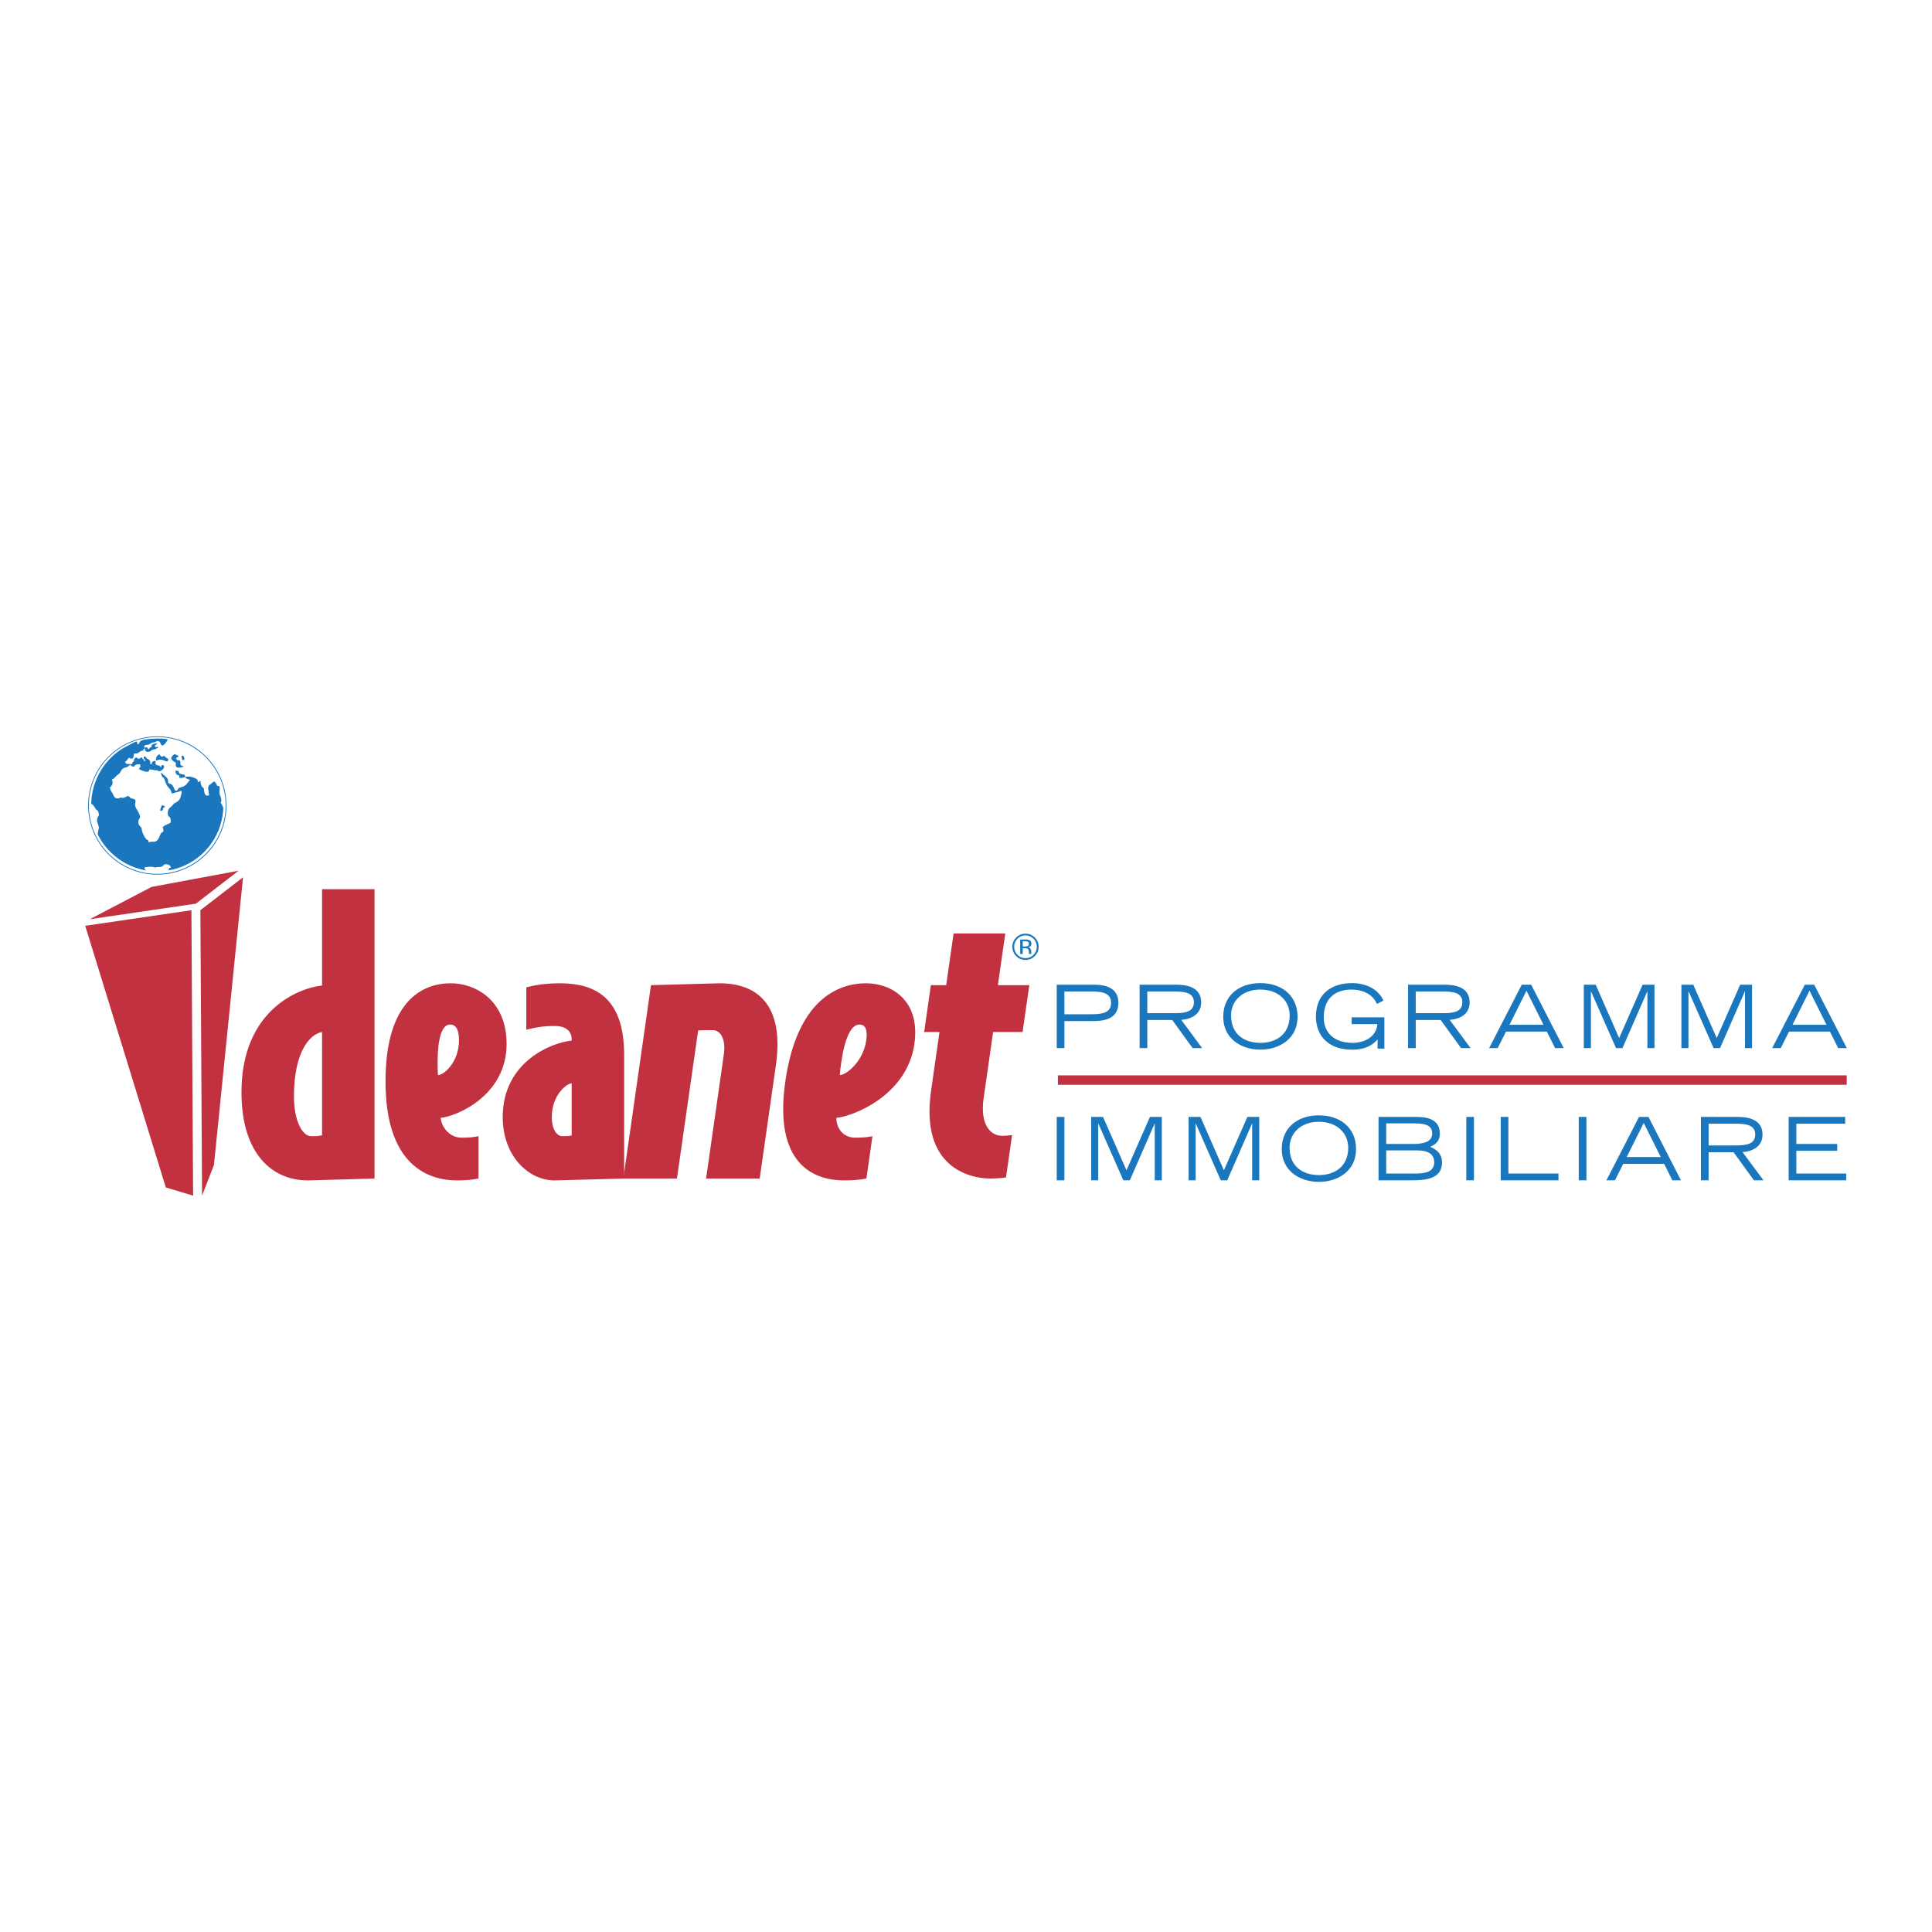<svg xmlns="http://www.w3.org/2000/svg" width="2500" height="2500" viewBox="0 0 192.756 192.756"><path fill-rule="evenodd" clip-rule="evenodd" fill="#fff" d="M0 0h192.756v192.756H0V0z"/><path fill-rule="evenodd" clip-rule="evenodd" fill="#c23140" d="M8.951 91.713l10.593-1.554 4.258-3.286-8.673 1.613-6.178 3.227zM19.991 90.813l.169 28.477 1.186-3.061 2.903-28.703-4.258 3.287zM19.267 119.29l-2.723-.817-8.04-26.106 10.594-1.554.169 28.477zM75.794 117.583l1.615-11.292c.803-5.609-1.465-8.189-5.63-8.189-.268 0-6.829.187-6.829.187l-2.76 19.295h5.35l2.114-14.776c.575-.036 1.066-.031 1.457-.031.841 0 1.308 1.01 1.11 2.394l-1.776 12.414h5.349v-.002zM91.228 104.159c.626-4.375-2.305-6.058-4.827-6.058-2.79 0-6.884 1.646-8.05 9.797-1.183 8.265 2.829 9.872 5.886 9.872.878 0 1.654-.074 2.205-.188l.604-4.225c-.551.111-1.015.149-1.741.149-1.185 0-1.886-.972-1.856-1.981 1.544-.111 7.035-2.169 7.779-7.366zm-4.8-.374c-.311 2.169-2.026 3.478-2.638 3.478.016-.374.074-.785.155-1.347.305-2.131.912-3.701 1.791-3.701.649 0 .831.598.692 1.57zM100.369 117.472l.605-4.226c-.311.037-.621.074-.965.074-1.262 0-2.236-1.196-1.873-3.739l.947-6.619h2.941l.67-4.674h-3.135l.738-5.16h-5.158l-.738 5.16h-1.529l-.668 4.674h1.528l-.84 5.872c-1.097 7.665 3.869 8.749 5.933 8.749.841 0 1.544-.111 1.544-.111z"/><path fill-rule="evenodd" clip-rule="evenodd" fill="#1a77bd" d="M105.43 117.761h.765v-6.327h-.765v6.327zM108.865 117.761h.705v-5.649h.016l2.49 5.649h.645l2.47-5.649h.018v5.649h.705v-6.327h-1.184l-2.341 5.326-2.34-5.326h-1.184v6.327zM118.586 117.761h.705v-5.649h.018l2.488 5.649h.644l2.471-5.649h.018v5.649h.705v-6.327h-1.184l-2.342 5.326-2.339-5.326h-1.184v6.327zM127.879 114.637c0 2.245 1.881 3.28 3.707 3.28 1.828 0 3.707-1.035 3.707-3.28 0-2.106-1.557-3.359-3.707-3.359-2.148-.001-3.707 1.252-3.707 3.359zm.783-.14c0-1.409 1.088-2.576 2.924-2.576 1.838 0 2.926 1.167 2.926 2.576 0 1.924-1.385 2.741-2.926 2.741-1.557 0-2.924-.817-2.924-2.741zM137.537 117.761h3.238c1.314 0 3.098-.069 3.098-1.775 0-1.053-.801-1.401-1.184-1.566.4-.191.965-.462.965-1.331 0-1.654-1.73-1.654-2.453-1.654h-3.664v6.326zm.766-2.985h3.055c1.037 0 1.732.304 1.732 1.183 0 .966-.896 1.123-1.818 1.123h-2.969v-2.306zm0-2.698h2.43c1.131 0 2.158.009 2.158 1.018 0 .888-1.01 1.036-1.898 1.036h-2.689v-2.054h-.001zM146.291 117.761h.766v-6.327h-.766v6.327zM149.727 117.761h5.761v-.679h-4.996v-5.648h-.765v6.327zM157.514 117.761h.765v-6.327h-.765v6.327zM162.299 115.437l1.697-3.402 1.697 3.402h-3.394zm-2.028 2.324h.852l.828-1.645h4.08l.818 1.645h.861l-3.244-6.327h-.941l-3.254 6.327zM170.469 112.112h2.715c1.105 0 1.934.157 1.934 1.079 0 .932-.828 1.089-1.934 1.089h-2.715v-2.168zm-.766 5.649h.766v-2.803h2.488l2.037 2.803h.949l-2.09-2.819c.766-.035 1.994-.418 1.994-1.741 0-1.549-1.48-1.767-2.49-1.767h-3.654v6.327zM178.455 117.761h5.744v-.679h-4.978v-2.271h4.074v-.679h-4.074v-2.02h4.875v-.678h-5.641v6.327zM105.43 104.569h.766v-2.698h2.941c1.279 0 2.445-.366 2.445-1.818 0-1.445-1.166-1.811-2.445-1.811h-3.707v6.327zm.765-5.648h2.74c1.27 0 1.916.27 1.916 1.14 0 .862-.646 1.132-1.916 1.132h-2.74v-2.272zM114.467 98.921h2.713c1.107 0 1.934.156 1.934 1.079 0 .931-.826 1.088-1.934 1.088h-2.713v-2.167zm-.768 5.648h.768v-2.803h2.488l2.035 2.803h.949l-2.088-2.82c.766-.034 1.992-.417 1.992-1.74 0-1.549-1.479-1.767-2.49-1.767h-3.654v6.327zM122.041 101.444c0 2.245 1.881 3.281 3.707 3.281 1.828 0 3.709-1.036 3.709-3.281 0-2.105-1.559-3.359-3.709-3.359-2.148 0-3.707 1.254-3.707 3.359zm.783-.138c0-1.41 1.088-2.576 2.924-2.576s2.924 1.166 2.924 2.576c0 1.923-1.383 2.741-2.924 2.741-1.557 0-2.924-.818-2.924-2.741zM134.855 101.497v.679h2.568c-.104 1.313-1.34 1.871-2.49 1.871-1.879 0-2.861-1.079-2.861-2.532 0-1.802 1.018-2.785 2.793-2.785.854 0 2.02.305 2.514 1.436l.645-.34c-.471-1.061-1.627-1.74-3.133-1.74-2.133 0-3.602 1.158-3.602 3.334 0 1.836 1.156 3.307 3.611 3.307 1.426 0 2.113-.531 2.541-1.026v.923h.678v-3.125h-3.264v-.002zM141.248 98.921h2.715c1.105 0 1.934.156 1.934 1.079 0 .931-.828 1.088-1.934 1.088h-2.715v-2.167zm-.766 5.648h.766v-2.803h2.488l2.037 2.803h.949l-2.088-2.82c.766-.034 1.992-.417 1.992-1.74 0-1.549-1.479-1.767-2.488-1.767h-3.656v6.327zM150.6 102.245l1.697-3.402 1.697 3.402H150.6zm-2.028 2.324h.852l.828-1.646h4.08l.818 1.646h.861l-3.246-6.327h-.939l-3.254 6.327zM158.018 104.569h.707v-5.648h.015l2.49 5.648h.643l2.473-5.648h.017v5.648h.705v-6.327h-1.183l-2.342 5.326-2.34-5.326h-1.185v6.327zM167.754 104.569h.705v-5.648h.018l2.488 5.648h.644l2.473-5.648h.016v5.648h.705v-6.327h-1.184l-2.34 5.326-2.341-5.326h-1.184v6.327zM178.838 102.245l1.697-3.402 1.697 3.402h-3.394zm-2.027 2.324h.854l.826-1.646h4.082l.818 1.646h.861l-3.246-6.327h-.939l-3.256 6.327z"/><path d="M37.367 117.584V88.715h-5.235v9.61c-2.244.225-8.04 2.395-8.04 10.658 0 6.133 3.066 8.787 6.619 8.787l6.656-.186zm-5.236-4.322c-.369.113-.891.097-1.084.097-.897 0-1.72-1.57-1.72-3.964 0-4.45 1.57-6.208 2.805-6.433v10.3h-.001zM50.543 104.159c0-4.375-3.104-6.058-5.572-6.058-2.729 0-6.507 1.646-6.507 9.797 0 8.265 4.151 9.872 7.143 9.872.86 0 1.608-.074 2.132-.187v-4.226c-.524.112-.972.149-1.683.149-1.159 0-1.981-.972-2.094-1.981 1.496-.111 6.581-2.168 6.581-7.366zm-4.749-.374c0 2.169-1.496 3.478-2.094 3.478-.038-.374-.038-.785-.038-1.346 0-2.132.374-3.702 1.234-3.702.637 0 .898.598.898 1.57zM62.271 117.584v-12.34c0-5.797-2.992-7.143-6.432-7.143-2.019 0-3.328.411-3.328.411v4.226c1.047-.262 1.72-.374 2.842-.374s1.683.523 1.683 1.347v.112c-1.794.148-6.88 1.981-6.88 7.628 0 3.889 2.58 6.319 5.161 6.319.147.001 6.954-.186 6.954-.186zm-5.236-4.306c-.351.086-.411.08-.935.08-.486 0-1.047-.599-1.047-1.907 0-2.206 1.496-3.365 1.982-3.365v5.192z" fill-rule="evenodd" clip-rule="evenodd" fill="#c23140"/><path fill="none" stroke="#c23140" stroke-width=".941" stroke-miterlimit="2.613" d="M105.547 107.759h78.703"/><path d="M101.518 93.66c-.221.22-.33.486-.33.798 0 .314.109.582.328.803.217.221.484.332.797.332s.578-.111.797-.332c.221-.221.328-.489.328-.803 0-.312-.107-.578-.328-.798-.219-.221-.486-.332-.797-.332s-.577.111-.795.332zm1.722 1.728c-.256.257-.564.386-.928.386s-.672-.128-.926-.386a1.27 1.27 0 0 1-.381-.93c0-.36.127-.669.385-.924.254-.254.561-.382.922-.382.363 0 .672.127.928.382s.383.562.383.924c0 .363-.127.673-.383.93zm-.681-1.426c-.062-.036-.164-.054-.305-.054h-.217v.521h.229a.66.66 0 0 0 .24-.032c.1-.039.148-.114.148-.225 0-.104-.031-.174-.095-.21zm-.272-.227c.178 0 .309.018.393.052.148.062.225.184.225.364 0 .128-.049.223-.143.284a.55.55 0 0 1-.209.069c.113.018.197.065.248.141.053.076.078.15.078.223v.105c0 .034.002.069.006.107 0 .038.006.063.012.075l.008.018h-.236c-.002-.005-.004-.01-.004-.014l-.004-.016-.006-.046v-.114c0-.167-.045-.277-.135-.33-.055-.031-.148-.046-.283-.046h-.199v.567h-.254v-1.438h.503v-.001zM15.692 73.467a6.9 6.9 0 0 0-6.9 6.898 6.901 6.901 0 0 0 6.9 6.896 6.89 6.89 0 0 0 6.897-6.896 6.89 6.89 0 0 0-6.897-6.898z" fill-rule="evenodd" clip-rule="evenodd" fill="#1a77bd"/><path d="M15.691 73.54a6.822 6.822 0 1 0 6.822 6.82 6.824 6.824 0 0 0-6.822-6.82zm2.741 4.012s-.188.035-.395.066c-.218.037-.148-.259-.148-.259s-.384.028-.384-.437c.043-.096.314.028.314.028s.029.257.191.257c.163 0 .027.029.354.083.166.029.068.262.068.262zm-.164-2.158s.301.355 0 .452c-.122.037-.163-.408-.163-.408l.163-.044zm-.858-.15s.394.122.394.207c0 .081-.394.246-.271.204.067-.025.067.122.191.231.232-.15.303.122.272.287-.065.312.614.247.165.368-.873.235-.587-.451-.587-.451s-.045.047-.371-.231c-.329-.283.207-.615.207-.615zm-.833.71c-.216-.082-.546-.274-1.008-.068-.07-.409.245-.629.354-.629.053.109.108.22.243.247.181-.138.317-.027.317-.027s-.081.029.205.178c.218.11.028.352-.111.299zm.272 10.875s-.108-.192.178-.261c.096-.231-.529-.503-.723-.231-.187.261-.613.098-.845.231-.246-.164-.872-.064-1.012-.027-.121.033.099.299.099.299a6.675 6.675 0 0 1-4.803-3.613s.057-.396.123-.601c.029-.095-.178-.642-.178-.642s-.042-.422.178-.614c0 0 .028-.505-.314-.626-.189-.452-.451-.548-.451-.548.056-2.442 1.408-4.578 3.412-5.674.44-.241.886-.465 1.049-.532.165-.068.138.286.138.286.37-.122.015-.204.463-.408.357-.163 2.003-.261 2.58-.096 0 0-.503 1.008-.724.409-.145-.395-.448-.191-.448-.191s-.204.096-.355.096c-.11 0-.287.23-.573.23-.289 0-.26.232-.26.274.613-.123.204.288.491.122 0 0 .081-.153.191-.164.205-.017-.26-.271.599-.394.096.096-.204.107-.204.286 0 .067.109.15.26.067.067.015.067.083.067.083l-.327.167s-.327.023-.369.147c-.355.233-.709.069-.613-.219-.287-.026-.031.219-.316.219-.136 0-.436.3-.53.26-.095-.027-.138.067-.26 0-.026.353-.097.722-.518.419-.055.127-.315.438-.412.438.097.027.056.027.124.164.192.055.382.055.546.055.163 0 0-.191.259-.287-.068-.08.127-.563.382-.274.058.069.083.03.217-.025.123-.072.165-.163.221 0 .162.191.19.148.177.312.08-.04.08-.081.151-.093 0-.097-.297-.13-.138-.381.088-.144.26.188.26.188s.259.07.327.247c.053.19-.041.354.164.313 0-.297.255-.316.315-.313-.059-.005.117-.047.08.055-.029.136-.096.395.381.395 0 0 .067.123.165.164 0 0 .045-.279.191-.205.386.197-.356.846-.545.518-.354.029-.574-.123-.847-.068.028.137 0 .422-.97-.027-.096-.093.192-.218.095-.45-.039-.095-.496-.066-.558.097-.061.163-.397.026-.422-.097-.096 0-.229.197-.382.231-.722.158-.41.506-.984.819-.081.109-.298.339-.421.381-.206.069.287.355-.274.834 0 0 .065.317.274.572.091.113.165.763.832.411.409.203.6-.315.86-.058.121.314.735.028.572.626-.068.261.066.48.164.643.626 1.053.134.698.149 1.271.014.423.307.394.329.667.032.411.411 1.063.573 1.092.165.027.096.246.096.246s.217-.067.287-.067c.955.123.692-.823 1.173-.985.092-.028-.002-.352-.027-.435-.028-.094.502-.357.696-.425.204-.069.056-.615-.027-.639-.259-.074-.206-.726.055-.916.258-.191.34-.394.516-.477.533-.244.531-.601.628-.927.095-.314-.121-.257-.121-.257s-.18.097-.383.135c-.217.043-.449.123-.449.123L17 78.791s-.059-.061-.259-.312c-.277-.351-.315-.956-.532-.927l-.192-.467s.226.119.452.343c.211.213.299.247.299.572 0 .328.362-.004.588.63.225.638.448-.028.492-.028.066 0 .639-.149.804-.412.164-.258.382-.38.233-.42a.732.732 0 0 1-.399-.192c-.095-.094.399-.137.658-.054.298.095.617.216.586.409-.037.218.19 0 .259-.027.07-.027-.069.22.189.615.287.11.091.54.341.792.119.115.192.053.355.028-.068-.234-.068-.453-.068-.453s-.152-.437.163-.627c.326-.192.384-.585.712.164.436-.136.116.563.246.845.252.559.138.824.055.758.038.057.087.124.134.199 0 0 .123.259.162.381-.134 3.15-2.411 5.703-5.429 6.221zm-.873-5.964s.097-.423.189-.518c.139 0 .426.153.261.188-.313.073-.025.453-.45.33z" fill-rule="evenodd" clip-rule="evenodd" fill="#fff"/></svg>